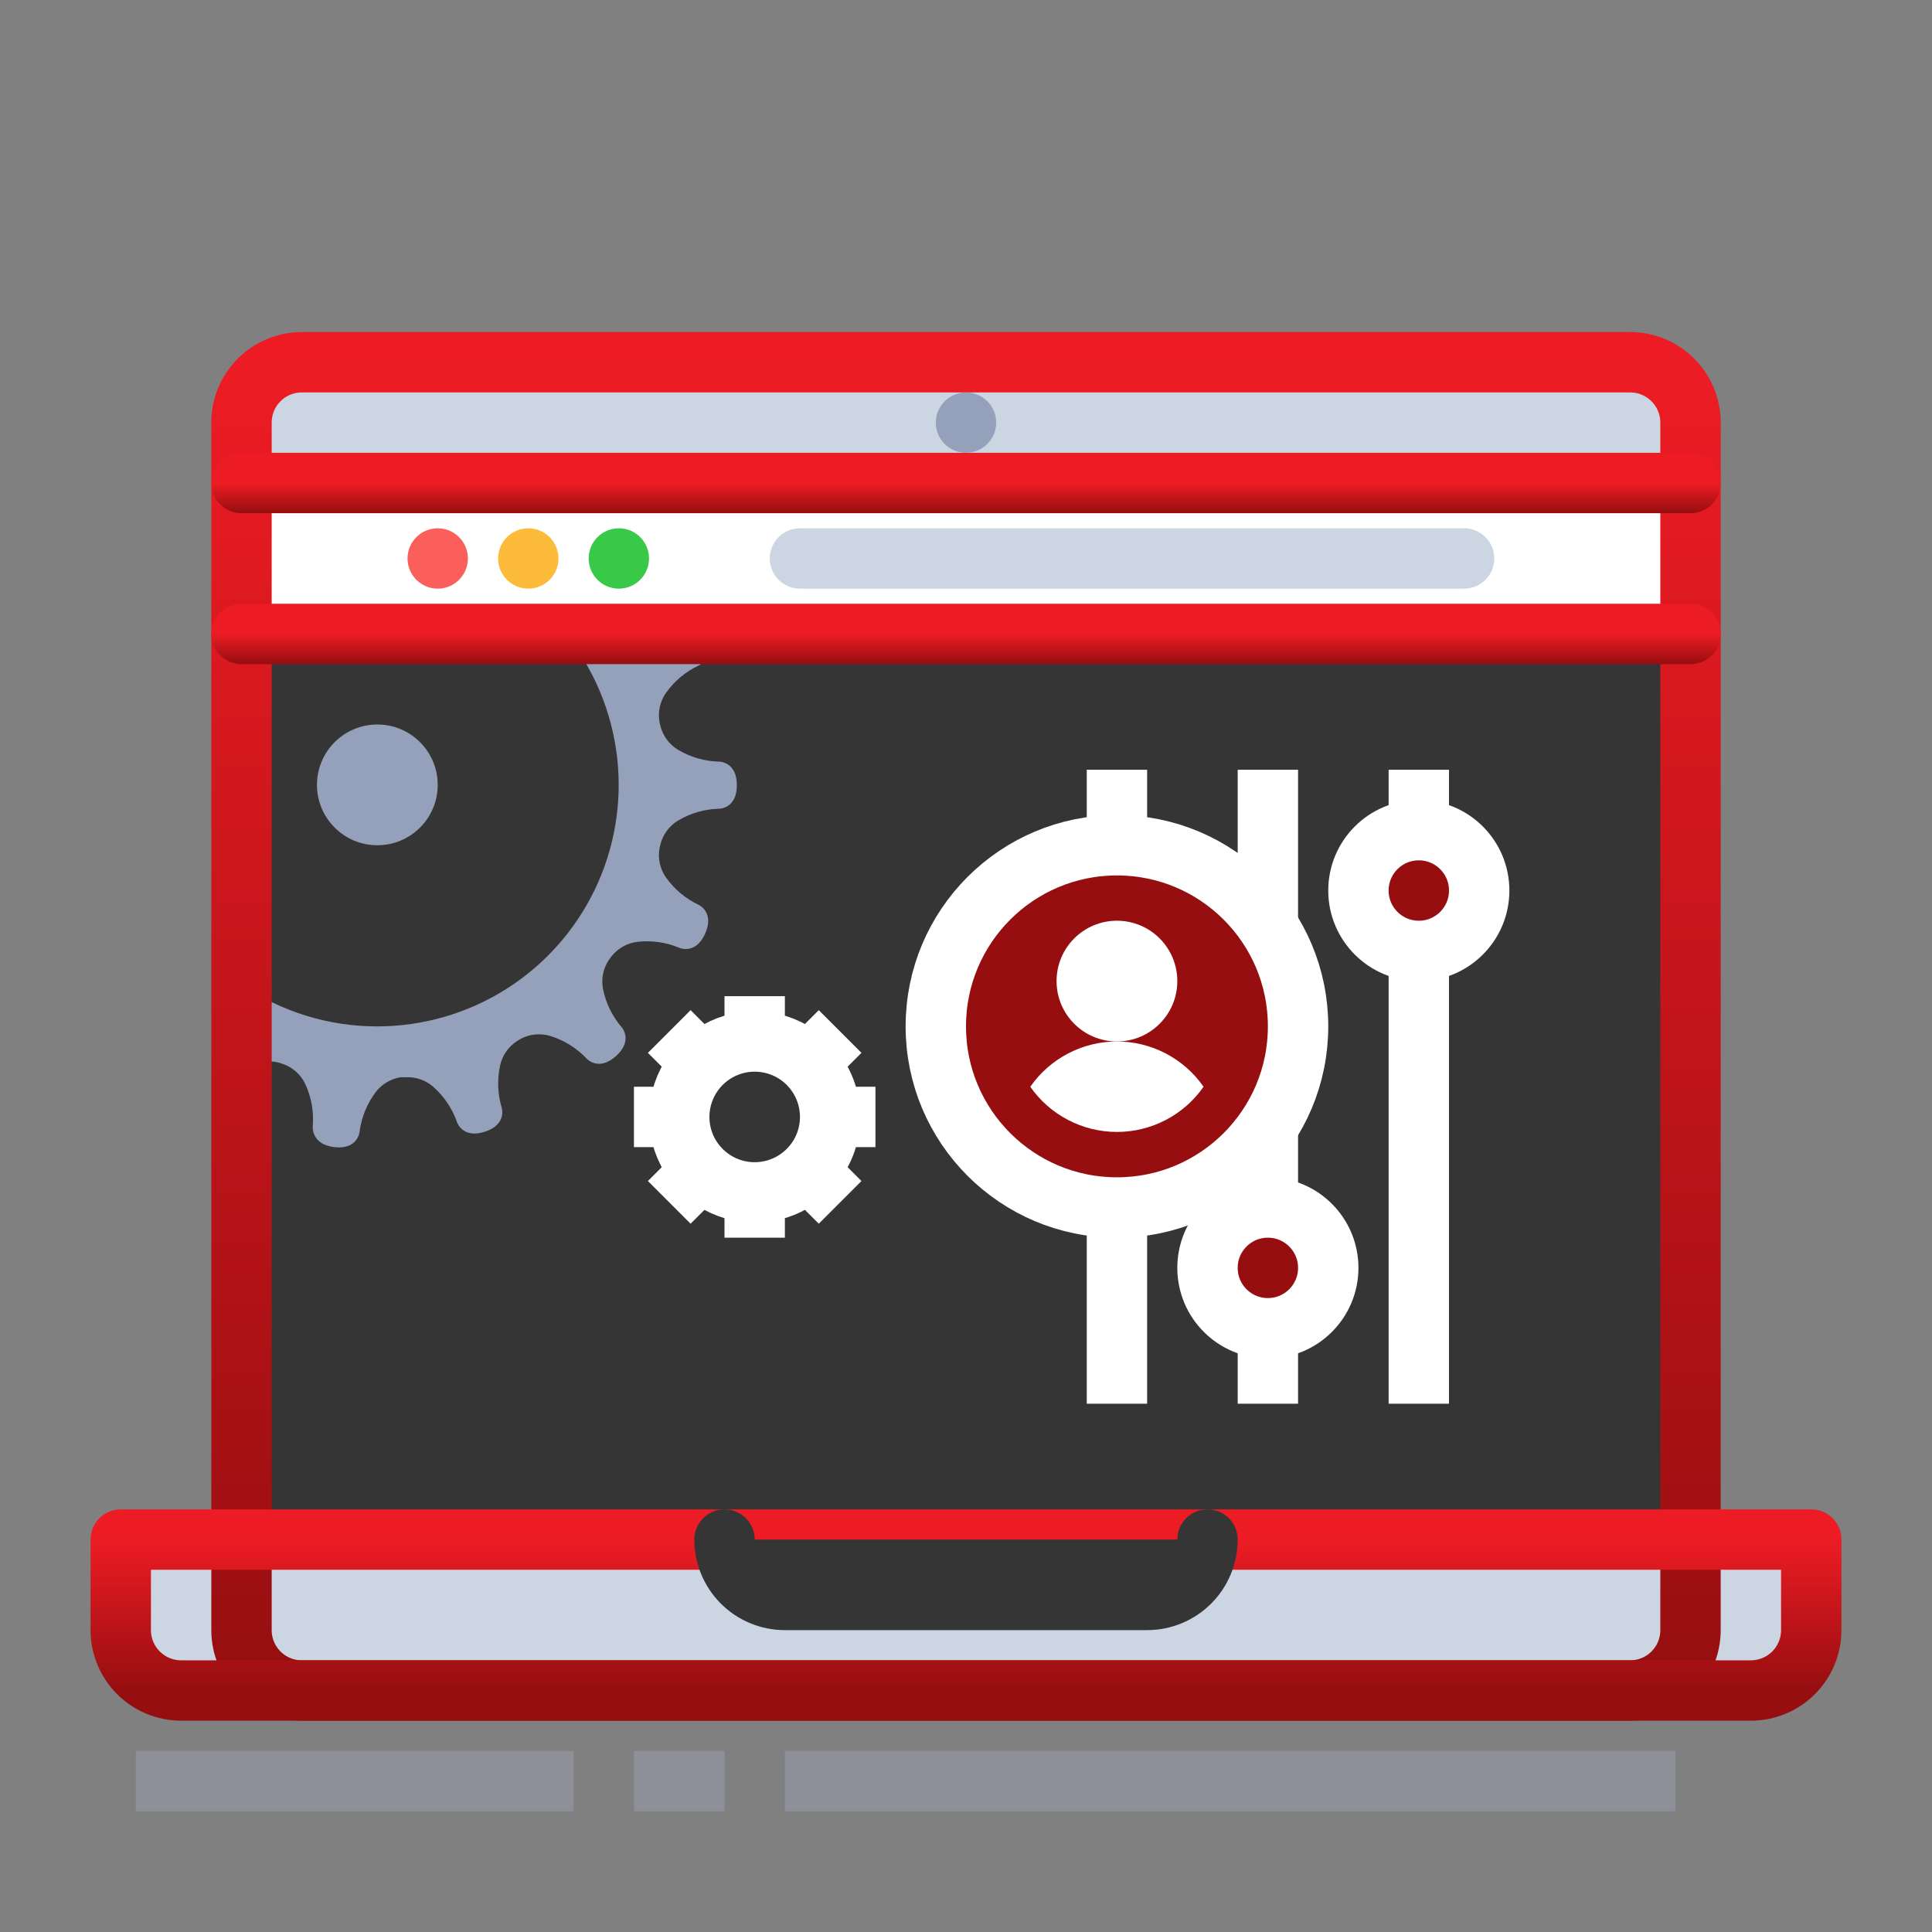 <svg xmlns="http://www.w3.org/2000/svg" width="64" height="64" viewBox="0 0 64 64" fill="none"><rect x="0" y="0" width="64" height="64" fill="#808080" stroke="none"/><path d="M8 16H56V54C56 54.53 55.789 55.039 55.414 55.414C55.039 55.789 54.53 56 54 56H10C9.47 56 8.961 55.789 8.586 55.414C8.211 55.039 8 54.53 8 54V16Z" fill="white"></path><path d="M8 21H56V54C56 54.53 55.789 55.039 55.414 55.414C55.039 55.789 54.53 56 54 56H10C9.47 56 8.961 55.789 8.586 55.414C8.211 55.039 8 54.53 8 54V21Z" fill="#353535"></path><path d="M12.5 34C10.895 34.003 9.326 33.52 8 32.615V35.5C8.09 35.432 8.185 35.372 8.285 35.32C8.579 35.157 8.926 35.116 9.25 35.205L9.4 35.255C9.715 35.373 9.972 35.61 10.115 35.915C10.316 36.351 10.4 36.832 10.36 37.31C10.36 37.31 10.3 37.91 11.075 38C11.85 38.09 11.91 37.5 11.91 37.5C11.97 37.023 12.153 36.57 12.44 36.185C12.642 35.916 12.942 35.736 13.275 35.685H13.43C13.766 35.666 14.096 35.779 14.35 36C14.71 36.317 14.982 36.722 15.14 37.175C15.14 37.175 15.32 37.73 16.06 37.49C16.8 37.25 16.62 36.695 16.62 36.695C16.482 36.236 16.465 35.748 16.57 35.28C16.646 34.952 16.847 34.667 17.13 34.485L17.265 34.405C17.565 34.251 17.913 34.221 18.235 34.32C18.693 34.462 19.106 34.721 19.435 35.07C19.435 35.07 19.825 35.505 20.405 34.985C20.985 34.465 20.595 34.03 20.595 34.03C20.283 33.667 20.069 33.23 19.975 32.76C19.911 32.429 19.979 32.086 20.165 31.805L20.26 31.675C20.47 31.412 20.776 31.241 21.11 31.2C21.586 31.145 22.068 31.214 22.51 31.4C22.51 31.4 23.045 31.635 23.36 30.925C23.675 30.215 23.145 29.975 23.145 29.975C22.711 29.77 22.337 29.457 22.06 29.065C21.867 28.789 21.79 28.448 21.845 28.115L21.88 27.96C21.965 27.634 22.175 27.354 22.465 27.18C22.877 26.935 23.346 26.801 23.825 26.79C23.825 26.79 24.41 26.79 24.41 26.01C24.41 25.23 23.825 25.23 23.825 25.23C23.346 25.219 22.877 25.085 22.465 24.84C22.175 24.666 21.965 24.387 21.88 24.06L21.845 23.905C21.79 23.572 21.867 23.231 22.06 22.955C22.337 22.563 22.711 22.25 23.145 22.045C23.145 22.045 23.68 21.81 23.36 21.095C23.36 21.055 23.325 21.03 23.305 21H18.74C19.682 22.176 20.272 23.595 20.443 25.091C20.614 26.588 20.359 28.104 19.707 29.462C19.055 30.82 18.033 31.967 16.758 32.77C15.483 33.573 14.007 33.999 12.5 34Z" fill="#95A0BA"></path><path d="M25 33V34.25" stroke="white" stroke-width="2" stroke-miterlimit="10"></path><path d="M25 40V41" stroke="white" stroke-width="2" stroke-miterlimit="10"></path><path d="M21 37H22.25" stroke="white" stroke-width="2" stroke-miterlimit="10"></path><path d="M28 37H29" stroke="white" stroke-width="2" stroke-miterlimit="10"></path><path d="M22.17 34.17L23.055 35.055" stroke="white" stroke-width="2" stroke-miterlimit="10"></path><path d="M27.12 39.12L27.83 39.83" stroke="white" stroke-width="2" stroke-miterlimit="10"></path><path d="M27.83 34.17L26.945 35.055" stroke="white" stroke-width="2" stroke-miterlimit="10"></path><path d="M22.88 39.12L22.17 39.83" stroke="white" stroke-width="2" stroke-miterlimit="10"></path><path d="M27.165 38.25C26.918 38.678 26.549 39.023 26.106 39.242C25.662 39.461 25.164 39.543 24.674 39.479C24.183 39.414 23.723 39.206 23.352 38.88C22.98 38.554 22.713 38.125 22.585 37.647C22.457 37.169 22.474 36.665 22.633 36.196C22.792 35.728 23.086 35.318 23.478 35.017C23.87 34.716 24.343 34.538 24.837 34.505C25.33 34.473 25.822 34.588 26.25 34.835C26.824 35.166 27.243 35.713 27.415 36.353C27.586 36.993 27.497 37.676 27.165 38.25Z" stroke="white" stroke-width="2" stroke-miterlimit="10"></path><path d="M12.5 28C13.605 28 14.5 27.105 14.5 26C14.5 24.895 13.605 24 12.5 24C11.395 24 10.5 24.895 10.5 26C10.5 27.105 11.395 28 12.5 28Z" fill="#95A0BA"></path><path d="M10 12H54C54.53 12 55.039 12.211 55.414 12.586C55.789 12.961 56 13.47 56 14V16H8V14C8 13.47 8.211 12.961 8.586 12.586C8.961 12.211 9.47 12 10 12Z" fill="#CCD5E2"></path><path d="M4 51H60V54C60 54.53 59.789 55.039 59.414 55.414C59.039 55.789 58.53 56 58 56H6C5.47 56 4.961 55.789 4.586 55.414C4.211 55.039 4 54.53 4 54V51Z" fill="#CCD5E2"></path><path d="M48.5 17.5H26.5C25.948 17.5 25.5 17.948 25.5 18.5C25.5 19.052 25.948 19.5 26.5 19.5H48.5C49.052 19.5 49.5 19.052 49.5 18.5C49.5 17.948 49.052 17.5 48.5 17.5Z" fill="#CCD5E2"></path><path d="M14.5 19.5C15.052 19.5 15.5 19.052 15.5 18.5C15.5 17.948 15.052 17.5 14.5 17.5C13.948 17.5 13.5 17.948 13.5 18.5C13.5 19.052 13.948 19.5 14.5 19.5Z" fill="#FB5F5C"></path><path d="M17.5 19.5C18.052 19.5 18.5 19.052 18.5 18.5C18.5 17.948 18.052 17.5 17.5 17.5C16.948 17.5 16.5 17.948 16.5 18.5C16.5 19.052 16.948 19.5 17.5 19.5Z" fill="#FDBB3B"></path><path d="M20.5 19.5C21.052 19.5 21.5 19.052 21.5 18.5C21.5 17.948 21.052 17.5 20.5 17.5C19.948 17.5 19.5 17.948 19.5 18.5C19.5 19.052 19.948 19.5 20.5 19.5Z" fill="#39C948"></path><path opacity="0.5" d="M4.5 59H19" stroke="#9BA1B2" stroke-width="2" stroke-linejoin="round"></path><path opacity="0.5" d="M26 59H55.5" stroke="#9BA1B2" stroke-width="2" stroke-linejoin="round"></path><path opacity="0.5" d="M21 59H24" stroke="#9BA1B2" stroke-width="2" stroke-linejoin="round"></path><path d="M54 12H10C8.895 12 8 12.895 8 14V54C8 55.105 8.895 56 10 56H54C55.105 56 56 55.105 56 54V14C56 12.895 55.105 12 54 12Z" stroke="url(#paint0_linear_327_36940)" stroke-width="2" stroke-linecap="round" stroke-linejoin="round"></path><path d="M4 51H60V54C60 54.53 59.789 55.039 59.414 55.414C59.039 55.789 58.53 56 58 56H6C5.47 56 4.961 55.789 4.586 55.414C4.211 55.039 4 54.53 4 54V51Z" stroke="url(#paint1_linear_327_36940)" stroke-width="2" stroke-linecap="round" stroke-linejoin="round"></path><path d="M8 21H56" stroke="url(#paint2_linear_327_36940)" stroke-width="2" stroke-linecap="round" stroke-linejoin="round"></path><path d="M8 16H56" stroke="url(#paint3_linear_327_36940)" stroke-width="2" stroke-linecap="round" stroke-linejoin="round"></path><path d="M40 51C40 51.53 39.789 52.039 39.414 52.414C39.039 52.789 38.53 53 38 53H26C25.47 53 24.961 52.789 24.586 52.414C24.211 52.039 24 51.53 24 51" fill="#353535"></path><path d="M40 51C40 51.53 39.789 52.039 39.414 52.414C39.039 52.789 38.53 53 38 53H26C25.47 53 24.961 52.789 24.586 52.414C24.211 52.039 24 51.53 24 51" stroke="#353535" stroke-width="2" stroke-linecap="round" stroke-linejoin="round"></path><path d="M37 25.5V46.5" stroke="white" stroke-width="2" stroke-linejoin="round"></path><path d="M42 25.5V46.5" stroke="white" stroke-width="2" stroke-linejoin="round"></path><path d="M47 25.5V46.5" stroke="white" stroke-width="2" stroke-linejoin="round"></path><path d="M37 40C40.314 40 43 37.314 43 34C43 30.686 40.314 28 37 28C33.686 28 31 30.686 31 34C31 37.314 33.686 40 37 40Z" fill="#960E10" stroke="white" stroke-width="2" stroke-miterlimit="10"></path><path d="M37 34.5C38.105 34.5 39 33.605 39 32.5C39 31.395 38.105 30.5 37 30.5C35.895 30.5 35 31.395 35 32.5C35 33.605 35.895 34.5 37 34.5Z" fill="white"></path><path d="M37 34.5C36.436 34.5 35.881 34.637 35.381 34.898C34.881 35.159 34.452 35.537 34.13 36C34.452 36.462 34.882 36.84 35.382 37.1C35.881 37.361 36.436 37.497 37 37.497C37.563 37.497 38.119 37.361 38.618 37.1C39.118 36.84 39.547 36.462 39.87 36C39.548 35.537 39.118 35.159 38.619 34.898C38.119 34.637 37.564 34.5 37 34.5Z" fill="white"></path><path d="M42 44C43.105 44 44 43.105 44 42C44 40.895 43.105 40 42 40C40.895 40 40 40.895 40 42C40 43.105 40.895 44 42 44Z" fill="#960E10" stroke="white" stroke-width="2" stroke-miterlimit="10"></path><path d="M47 31.5C48.105 31.5 49 30.605 49 29.5C49 28.395 48.105 27.5 47 27.5C45.895 27.5 45 28.395 45 29.5C45 30.605 45.895 31.5 47 31.5Z" fill="#960E10" stroke="white" stroke-width="2" stroke-miterlimit="10"></path><path d="M32 15C32.552 15 33 14.552 33 14C33 13.448 32.552 13 32 13C31.448 13 31 13.448 31 14C31 14.552 31.448 15 32 15Z" fill="#95A0BA"></path><defs><linearGradient id="paint0_linear_327_36940" x1="32" y1="12" x2="32" y2="56" gradientUnits="userSpaceOnUse"><stop stop-color="#ED1C24"></stop><stop offset="1" stop-color="#960E10"></stop></linearGradient><linearGradient id="paint1_linear_327_36940" x1="32" y1="51" x2="32" y2="56" gradientUnits="userSpaceOnUse"><stop stop-color="#ED1C24"></stop><stop offset="1" stop-color="#960E10"></stop></linearGradient><linearGradient id="paint2_linear_327_36940" x1="32" y1="21" x2="32" y2="22" gradientUnits="userSpaceOnUse"><stop stop-color="#ED1C24"></stop><stop offset="1" stop-color="#960E10"></stop></linearGradient><linearGradient id="paint3_linear_327_36940" x1="32" y1="16" x2="32" y2="17" gradientUnits="userSpaceOnUse"><stop stop-color="#ED1C24"></stop><stop offset="1" stop-color="#960E10"></stop></linearGradient></defs></svg>